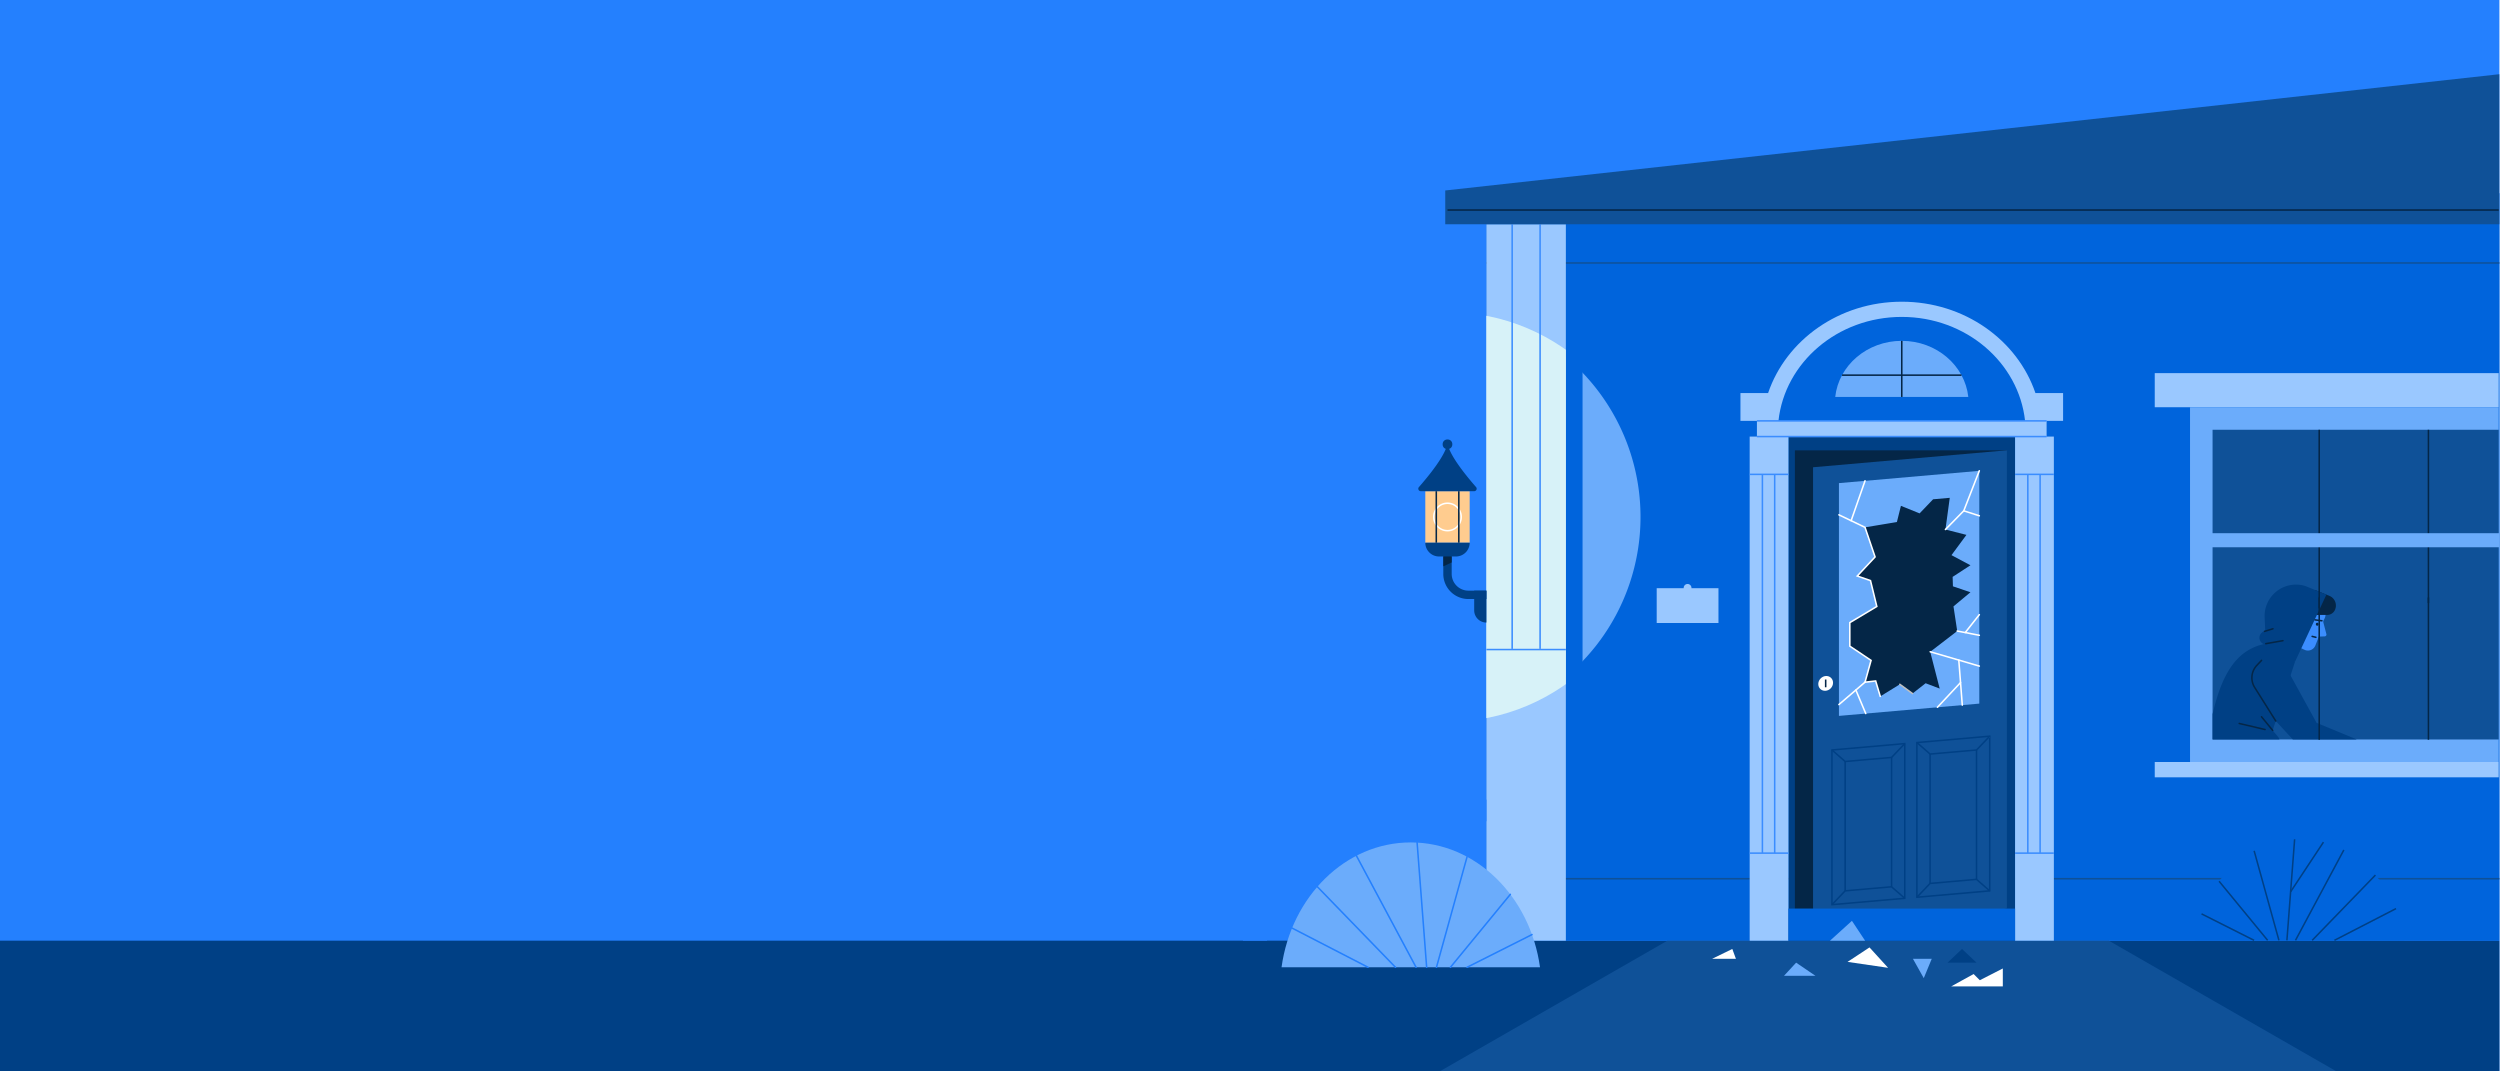 <svg xmlns="http://www.w3.org/2000/svg" xmlns:xlink="http://www.w3.org/1999/xlink" width="560" height="240" viewBox="0 0 560 240"><rect x="0" y="0" width="560" height="240" fill="#333333" stroke="none"/><defs><clipPath id="a"><rect width="559.87" height="240" transform="translate(-59 0)" fill="none"/></clipPath><clipPath id="b"><rect width="69.376" height="64.094" transform="translate(64.094) rotate(90)" fill="none"/></clipPath><clipPath id="c"><rect width="17.797" height="160.483" fill="none"/></clipPath><clipPath id="e"><rect width="560" height="240"/></clipPath></defs><g id="d" clip-path="url(#e)"><rect width="560" height="240" fill="#fff"/><g transform="translate(59 -878.264)"><g transform="translate(0 878.264)" clip-path="url(#a)"><g transform="translate(-29.154 0)"><g transform="translate(-29.846)"><rect width="559.87" height="240" transform="translate(0)" fill="#2480fe"/></g><g transform="translate(-29.846 210.716)"><rect width="559.87" height="29.284" transform="translate(0)" fill="#004085"/></g><g transform="translate(303.109 43.271)"><rect width="226.938" height="167.445" fill="#0064dc"/></g><g transform="translate(303.109 70.715)"><path d="M787.063,1081.424v90.168a46.7,46.7,0,0,0,0-90.168Z" transform="translate(-787.063 -1081.424)" fill="#6bacfb"/></g><g transform="translate(303.109 196.662)"><rect width="227.076" height="0.348" fill="#0f5198"/></g><g transform="translate(303.109 58.733)"><rect width="227.076" height="0.348" fill="#0f5198"/></g><g transform="translate(292.332 210.716)"><path d="M957.614,1513.1l-51.307-29.455h-98.9L756.1,1513.1l100.756-.17Z" transform="translate(-756.102 -1483.642)" fill="#0f5198"/></g><g transform="translate(320.906 75.435)"><rect width="3.74" height="80.552" fill="#0064dc"/></g><g transform="translate(370.766 97.792)"><rect width="50.767" height="112.924" fill="#004085"/></g><g transform="translate(372.211 100.881)"><rect width="47.496" height="102.693" fill="#042647"/></g><g transform="translate(360.014 67.582)"><g transform="translate(2.065 30.21)"><g transform="translate(0)"><rect width="8.686" height="112.924" fill="#9ac8ff"/></g><g transform="translate(0 8.291)"><rect width="8.687" height="0.348" fill="#3b8dfe"/></g><g transform="translate(0 93.135)"><rect width="8.687" height="0.348" fill="#3b8dfe"/></g><g transform="translate(2.679 8.465)"><rect width="0.348" height="84.844" fill="#3b8dfe"/><g transform="translate(2.752)"><rect width="0.348" height="84.844" fill="#3b8dfe"/></g></g><g transform="translate(59.454)"><rect width="8.686" height="112.924" fill="#9ac8ff"/></g><g transform="translate(59.454 8.291)"><rect width="8.687" height="0.348" fill="#3b8dfe"/></g><g transform="translate(59.454 93.135)"><rect width="8.687" height="0.348" fill="#3b8dfe"/></g><g transform="translate(62.133 8.465)"><rect width="0.348" height="84.844" fill="#3b8dfe"/><g transform="translate(2.752)"><rect width="0.348" height="84.844" fill="#3b8dfe"/></g></g></g><g transform="translate(3.691 26.698)"><rect width="64.889" height="3.512" fill="#9ac8ff"/></g><g transform="translate(8.514 3.405)"><path d="M1002.63,1082.208c-14.378,0-26.2,10.21-27.621,23.292h55.243C1028.834,1092.418,1017.008,1082.208,1002.63,1082.208Z" transform="translate(-975.009 -1082.208)" fill="#0064dc"/></g><g transform="translate(21.23 8.767)"><path d="M1026.447,1097.612c-7.759,0-14.14,5.51-14.905,12.569h29.81C1040.587,1103.122,1034.206,1097.612,1026.447,1097.612Z" transform="translate(-1011.542 -1097.612)" fill="#6bacfb"/></g><path d="M1022.819,1092.886h-6.194c-4.028-11.863-15.908-20.461-29.941-20.461s-25.913,8.6-29.941,20.461h-6.194v6.236h8.514c1.418-13.082,13.243-23.292,27.621-23.292s26.2,10.21,27.621,23.292h8.514Z" transform="translate(-950.549 -1072.425)" fill="#9ac8ff"/><g transform="translate(3.691 26.524)"><rect width="64.889" height="0.348" fill="#3b8dfe"/></g></g><g transform="translate(452.817 83.582)"><rect width="77.045" height="7.638" fill="#9ac8ff"/><g transform="translate(0 87.107)"><rect width="77.045" height="3.431" fill="#9ac8ff"/></g><g transform="translate(7.905 7.638)"><rect width="69.14" height="79.468" fill="#6bacfb"/></g><g transform="translate(12.951 12.684)"><rect width="69.376" height="64.094" transform="translate(64.094) rotate(90)" fill="#0f5198"/></g><g transform="translate(12.951 12.684)"><g clip-path="url(#b)"><g transform="translate(-1.348 34.688)"><g transform="translate(9.947 15.817)"><path d="M1285.456,1299.931l8.326,15.148,9.532,3.938h-14.648l-9.586-10.358Z" transform="translate(-1279.079 -1299.931)" fill="#004085"/></g><g transform="translate(11.844 10.313)"><path d="M1286.229,1287.225l.759-.078a1.524,1.524,0,0,0,1.373-1.667h0a1.535,1.535,0,0,0-1.692-1.353l-.759.078a1.523,1.523,0,0,0-1.373,1.667h0A1.535,1.535,0,0,0,1286.229,1287.225Z" transform="translate(-1284.529 -1284.119)" fill="#004085"/></g><g transform="translate(19.533 4.11)"><path d="M1313.4,1266.3l.323,2.28a2.054,2.054,0,0,1-.213,1.238l-.195.373a.681.681,0,0,0-.055.486l.674,2.591a.415.415,0,0,1-.391.516l-1.3.048-.783,2a1.793,1.793,0,0,1-2.429.953l-2.412-1.131Z" transform="translate(-1306.621 -1266.297)" fill="#3b8dfe"/></g><g transform="translate(23.486 11.422)"><path d="M1318.978,1287.858a.18.18,0,0,1-.042-.005l-.826-.205a.174.174,0,0,1,.084-.338l.827.205a.174.174,0,0,1-.042.343Z" transform="translate(-1317.977 -1287.305)" fill="#042647"/></g><g transform="translate(24.277 1.194)"><path d="M1320.25,1257.921l3.413,1.4a2.343,2.343,0,0,1,1.028,3.162h0a1.907,1.907,0,0,1-1.7,1.036h-2.381Z" transform="translate(-1320.25 -1257.921)" fill="#042647"/></g><g transform="translate(0.174 12.993)"><path d="M1251,1314.022c2.161-13.542,5.606-21.615,15.012-22.2l4.64,4.265-5.013,15.394,1.229,1.467a1.518,1.518,0,0,1-1.338,2.478Z" transform="translate(-1251.003 -1291.819)" fill="#004085"/></g><g transform="translate(13)"><path d="M1294.677,1271.748l7.021-15.011-4.34-1.779a5.786,5.786,0,0,0-1.1-.339,7.039,7.039,0,0,0-8.4,7.158l.334,7.3Z" transform="translate(-1287.85 -1254.49)" fill="#004085"/></g><g transform="translate(0 35.022)"><path d="M1265.372,1356.872h-.017l-14.7-1.416a.174.174,0,1,1,.033-.346l14.7,1.416a.174.174,0,0,1-.016.347Z" transform="translate(-1250.503 -1355.109)" fill="#042647"/></g><g transform="translate(12.142 29.433)"><path d="M1288.057,1342.444a.173.173,0,0,1-.135-.064l-2.5-3.044a.174.174,0,1,1,.269-.221l2.5,3.044a.174.174,0,0,1-.134.284Z" transform="translate(-1285.385 -1339.052)" fill="#042647"/></g><g transform="translate(7.156 30.925)"><path d="M1277.011,1345.044a.172.172,0,0,1-.04,0l-5.774-1.359a.174.174,0,1,1,.08-.339l5.774,1.359a.174.174,0,0,1-.04.344Z" transform="translate(-1271.063 -1343.338)" fill="#042647"/></g><g transform="translate(13.105 12.383)"><path d="M1288.327,1291.089a.174.174,0,0,1-.03-.346l3.829-.673a.174.174,0,0,1,.06.343l-3.829.673Z" transform="translate(-1288.153 -1290.068)" fill="#042647"/></g><g transform="translate(24.146 7.728)"><path d="M1321.563,1277.234h-.022l-1.516-.193a.174.174,0,1,1,.044-.345l1.516.193a.174.174,0,0,1-.022.347Z" transform="translate(-1319.872 -1276.693)" fill="#042647"/></g><g transform="translate(24.44 8.5)"><ellipse cx="0.316" cy="0.337" rx="0.316" ry="0.337" transform="translate(0 0.081) rotate(-7.347)" fill="#042647"/></g><g transform="translate(12.814 9.717)"><path d="M1287.49,1283.336a.174.174,0,0,1-.051-.34l1.889-.581a.174.174,0,0,1,.1.333l-1.889.581A.17.17,0,0,1,1287.49,1283.336Z" transform="translate(-1287.316 -1282.407)" fill="#042647"/></g><g transform="translate(9.982 16.794)"><path d="M1284.7,1316.662a.174.174,0,0,1-.148-.081l-4.723-7.517a4.225,4.225,0,0,1,.495-5.136l1.065-1.135a.174.174,0,1,1,.254.238l-1.065,1.135a3.878,3.878,0,0,0-.454,4.713l4.724,7.517a.174.174,0,0,1-.147.267Z" transform="translate(-1279.18 -1302.738)" fill="#042647"/></g></g></g></g><g transform="translate(36.667 12.684)"><rect width="0.348" height="39.997" fill="#042647"/></g><g transform="translate(36.667 50.236)"><rect width="0.348" height="31.884" fill="#042647"/></g><g transform="translate(61.132 12.684)"><rect width="0.348" height="38.823" fill="#042647"/></g><g transform="translate(61.132 50.236)"><rect width="0.348" height="31.884" fill="#042647"/></g><g transform="translate(8.084 35.851)"><rect width="69.285" height="3.16" fill="#6bacfb"/></g></g><g transform="translate(376.274 100.866)"><path d="M1040.7,1270.74l-43.432,3.8V1171.846l43.432-3.8Z" transform="translate(-997.264 -1168.047)" fill="#0f5198"/><g transform="translate(5.801 4.598)"><path d="M1045.372,1233.4l-31.442,2.751v-52.142l31.442-2.751Z" transform="translate(-1013.93 -1181.255)" fill="#6bacfb"/></g><g transform="translate(8.236 10.643)"><path d="M1024.336,1205.239l7.142-1.2.9-3.618,4.182,1.693,3.024-3.16,3.732-.327-.965,7.1,4.7,1.2-3.348,4.54,4.247,2.267-3.989,2.6.064,2.118,3.925,1.329-3.8,3.163.837,5.525-6.048,4.647,2.123,8.243-3.153-1.2-2.96,2.318-2.831-2.069-4.375,2.7-1.029-3.449-2.381.273,1.351-4.88-4.761-3.187v-5.276l6.048-3.618-1.416-5.8-2.96-1.028,3.989-4.274Z" transform="translate(-1020.926 -1198.624)" fill="#042647"/></g><g transform="translate(29.489 4.423)"><path d="M1082.157,1194.246a.174.174,0,0,1-.124-.3l4.075-4.158,3.467-8.927a.174.174,0,0,1,.325.126l-3.493,8.994-4.125,4.208A.173.173,0,0,1,1082.157,1194.246Z" transform="translate(-1081.983 -1180.755)" fill="#fff"/></g><g transform="translate(33.589 13.384)"><path d="M1097.417,1207.962a.168.168,0,0,1-.053-.008l-3.48-1.116a.174.174,0,1,1,.107-.331l3.48,1.116a.174.174,0,0,1-.053.34Z" transform="translate(-1093.763 -1206.498)" fill="#fff"/></g><g transform="translate(26.078 44.954)"><path d="M1083.35,1300.758a.166.166,0,0,1-.049-.007l-10.991-3.212a.174.174,0,0,1,.1-.334l10.99,3.212a.174.174,0,0,1-.049.341Z" transform="translate(-1072.186 -1297.198)" fill="#fff"/></g><g transform="translate(32.475 46.823)"><path d="M1091.521,1312.992a.174.174,0,0,1-.173-.16l-.783-10.075a.174.174,0,0,1,.16-.187.177.177,0,0,1,.187.16l.783,10.075a.174.174,0,0,1-.16.187Z" transform="translate(-1090.564 -1302.568)" fill="#fff"/></g><g transform="translate(27.691 51.861)"><path d="M1076.994,1322.914a.174.174,0,0,1-.127-.293l5.176-5.525a.174.174,0,0,1,.254.238l-5.175,5.525A.173.173,0,0,1,1076.994,1322.914Z" transform="translate(-1076.82 -1317.042)" fill="#fff"/></g><g transform="translate(32.127 40.307)"><path d="M1094.679,1285.152a.18.18,0,0,1-.033,0l-4.942-.957a.174.174,0,0,1,.067-.342l4.942.957a.174.174,0,0,1-.033.345Z" transform="translate(-1089.563 -1283.847)" fill="#fff"/></g><g transform="translate(33.915 36.652)"><path d="M1094.875,1277.7a.174.174,0,0,1-.136-.282l3.153-4a.174.174,0,1,1,.273.215l-3.153,4A.174.174,0,0,1,1094.875,1277.7Z" transform="translate(-1094.702 -1273.347)" fill="#fff"/></g><g transform="translate(8.358 6.663)"><path d="M1021.45,1196.465a.174.174,0,0,1-.164-.231l3.114-8.928a.174.174,0,0,1,.329.115l-3.114,8.928A.174.174,0,0,1,1021.45,1196.465Z" transform="translate(-1021.276 -1187.189)" fill="#fff"/></g><g transform="translate(5.627 14.282)"><path d="M1022.859,1250.086a.175.175,0,0,1-.167-.124l-.988-3.309-2.492.285,1.387-5.007-4.734-3.168v-5.468l6.023-3.6-1.363-5.579-3.123-1.084,4.1-4.393-2.195-6.456-5.779-2.771a.174.174,0,1,1,.15-.314l5.911,2.834,2.309,6.791-3.878,4.155,2.8.971,1.469,6.013-6.074,3.633v5.085l4.789,3.205-1.316,4.752,2.269-.26,1.071,3.589a.174.174,0,0,1-.117.217A.178.178,0,0,1,1022.859,1250.086Z" transform="translate(-1013.43 -1209.078)" fill="#fff"/></g><g transform="translate(19.258 52.243)"><path d="M1055.6,1320.554a.172.172,0,0,1-.1-.033l-2.831-2.069a.174.174,0,0,1,.205-.281l2.831,2.069a.174.174,0,0,1-.1.315Z" transform="translate(-1052.591 -1318.138)" fill="#bfbfbf"/></g><g transform="translate(5.627 51.766)"><path d="M1013.6,1322.13a.174.174,0,0,1-.113-.306l5.845-5.015a.174.174,0,1,1,.227.264l-5.845,5.014A.172.172,0,0,1,1013.6,1322.13Z" transform="translate(-1013.43 -1316.767)" fill="#fff"/></g><g transform="translate(9.418 53.528)"><path d="M1026.71,1327.441a.174.174,0,0,1-.161-.107l-2.215-5.263a.174.174,0,0,1,.321-.135l2.215,5.262a.174.174,0,0,1-.093.228A.171.171,0,0,1,1026.71,1327.441Z" transform="translate(-1024.321 -1321.831)" fill="#fff"/></g><g transform="translate(0.491 49.871)"><ellipse cx="1.729" cy="1.584" rx="1.729" ry="1.584" transform="matrix(0.691, -0.722, 0.722, 0.691, 0, 2.498)" fill="#fff"/><g transform="translate(2.166 1.478)"><rect width="0.348" height="1.733" fill="#042647"/></g></g><g transform="translate(4.064 63.848)"><g transform="translate(0 1.664)"><path d="M1008.94,1392.718v-35l16.659-1.457v35Zm.348-34.68v34.3l15.963-1.4v-34.3Z" transform="translate(-1008.94 -1356.262)" fill="#004085"/><g transform="translate(0.06 0.07)"><path d="M1012.123,1360.768l-3.012-2.627.229-.262,2.9,2.53,10.26-.9,2.911-3.048.252.24-3,3.144Z" transform="translate(-1009.111 -1356.462)" fill="#004085"/></g><g transform="translate(0.048 32.081)"><path d="M1009.33,1452.734l-.252-.24,3-3.143,5.3-.464h0l5.233-.458,3.012,2.627-.229.262-2.9-2.53-5.166.452h0l-5.094.446Z" transform="translate(-1009.078 -1448.428)" fill="#004085"/></g><g transform="translate(13.355 3.286)"><rect width="0.348" height="28.975" fill="#004085"/></g><g transform="translate(2.956 4.196)"><rect width="0.348" height="28.975" fill="#004085"/></g></g><g transform="translate(19.026)"><path d="M1063.6,1387.936v-35l16.659-1.457v35Zm.348-34.68v34.3l15.963-1.4v-34.3Z" transform="translate(-1063.6 -1351.48)" fill="#004085"/><g transform="translate(0.06 0.07)"><path d="M1066.783,1355.986l-3.012-2.627.229-.262,2.9,2.53,5.166-.452h0l5.094-.446,2.911-3.048.252.24-3,3.143-5.3.464h0Z" transform="translate(-1063.771 -1351.68)" fill="#004085"/></g><g transform="translate(0.048 32.081)"><path d="M1063.99,1447.952l-.252-.24,3-3.143,10.538-.922,3.012,2.627-.229.262-2.9-2.53-10.26.9Z" transform="translate(-1063.738 -1443.646)" fill="#004085"/></g><g transform="translate(13.355 3.286)"><rect width="0.348" height="28.975" fill="#004085"/></g><g transform="translate(2.956 4.195)"><rect width="0.348" height="28.975" fill="#004085"/></g></g></g></g><g transform="translate(395.975 76.349)"><rect width="0.348" height="12.569" fill="#042647"/></g><g transform="translate(382.775 83.859)"><rect width="26.749" height="0.348" fill="#042647"/></g><g transform="translate(303.109 50.232)"><rect width="17.797" height="160.483" fill="#9ac8ff"/></g><g transform="translate(303.109 50.232)"><g clip-path="url(#c)"><g transform="translate(-54.609 19.675)"><circle cx="45.891" cy="45.891" r="45.891" fill="#d7f2f8"/></g></g></g><g transform="translate(303.109 145.324)"><rect width="17.797" height="0.348" fill="#3b8dfe"/></g><g transform="translate(308.705 50.232)"><rect width="0.348" height="95.121" fill="#3b8dfe"/><g transform="translate(6.256)"><rect width="0.348" height="95.121" fill="#3b8dfe"/></g></g><g transform="translate(363.705 97.618)"><rect width="64.889" height="0.348" fill="#3b8dfe"/></g><g transform="translate(287.851 98.437)"><g transform="translate(1.571 11.589)"><rect width="9.938" height="11.545" fill="#ffcc8f"/></g><g transform="translate(3.296 14.117)"><path d="M755.939,1208.116a3.245,3.245,0,1,1,3.244-3.244A3.248,3.248,0,0,1,755.939,1208.116Zm0-6.141a2.9,2.9,0,1,0,2.9,2.9A2.9,2.9,0,0,0,755.939,1201.975Z" transform="translate(-752.694 -1201.627)" fill="#fff"/></g><g transform="translate(1.571 23.134)"><path d="M0,0H9.938a0,0,0,0,1,0,0V0A3.082,3.082,0,0,1,6.856,3.082H3.082A3.082,3.082,0,0,1,0,0V0A0,0,0,0,1,0,0Z" fill="#004085"/></g><g transform="translate(5.601 25.093)"><path d="M768.974,1243.815h-4.039a5.624,5.624,0,0,1-5.618-5.618v-5.036H761.2v5.036a3.743,3.743,0,0,0,3.739,3.739h4.039Z" transform="translate(-759.317 -1233.162)" fill="#004085"/></g><g transform="translate(12.521 33.868)"><path d="M0,0H2.737a0,0,0,0,1,0,0V7.148a0,0,0,0,1,0,0h0A2.737,2.737,0,0,1,0,4.411V0A0,0,0,0,1,0,0Z" fill="#004085"/></g><g transform="translate(0 0.521)"><path d="M749.766,1162.566c0,2.606-4.5,7.99-6.4,10.146a.555.555,0,0,0,.417.922H755.75a.555.555,0,0,0,.417-.922C754.268,1170.556,749.766,1165.172,749.766,1162.566Z" transform="translate(-743.226 -1162.566)" fill="#004085"/></g><g transform="translate(5.454)"><circle cx="1.086" cy="1.086" r="1.086" fill="#004085"/></g><g transform="translate(3.859 11.589)"><rect width="0.348" height="11.545" fill="#042647"/><g transform="translate(5.043)"><rect width="0.348" height="11.545" fill="#042647"/></g></g><g transform="translate(5.601 26.215)"><path d="M759.317,1236.386H761.2v1.333l-1.879.875Z" transform="translate(-759.317 -1236.386)" fill="#042647"/></g></g><g transform="translate(248.57 165.736)"><path d="M635.778,1358.567l-2.7-4.149-2.7,4.149v40.83h5.4Z" transform="translate(-630.374 -1354.418)" fill="#2480fe"/><g transform="translate(41.417)"><path d="M754.768,1358.567l-2.7-4.149-2.7,4.149v40.83h5.4Z" transform="translate(-749.365 -1354.418)" fill="#2480fe"/></g><g transform="translate(27.612)"><path d="M715.1,1358.567l-2.7-4.149-2.7,4.149v40.83h5.4Z" transform="translate(-709.701 -1354.418)" fill="#2480fe"/></g><g transform="translate(13.806)"><path d="M675.441,1358.567l-2.7-4.149-2.7,4.149v40.83h5.4Z" transform="translate(-670.037 -1354.418)" fill="#2480fe"/></g></g><g transform="translate(248.57 179.113)"><rect width="54.539" height="4.854" fill="#2480fe"/></g><g transform="translate(257.22 188.568)"><g transform="translate(0 0.136)"><path d="M713.121,1448.365c-2.187-15.841-14.315-27.964-28.949-27.964s-26.762,12.122-28.949,27.964Z" transform="translate(-655.224 -1420.402)" fill="#6bacfb"/></g><g transform="translate(7.853 9.892)"><path d="M695.45,1466.813a.173.173,0,0,1-.125-.053l-17.49-18.033a.174.174,0,1,1,.25-.242l17.49,18.033a.174.174,0,0,1-.125.3Z" transform="translate(-677.785 -1448.432)" fill="#2480fe"/></g><g transform="translate(2.183 19.15)"><path d="M678.68,1484.153a.172.172,0,0,1-.08-.02l-17.011-8.775a.174.174,0,1,1,.159-.309l17.011,8.775a.174.174,0,0,1-.08.329Z" transform="translate(-661.496 -1475.03)" fill="#2480fe"/></g><g transform="translate(16.598 2.947)"><path d="M716.444,1453.805a.174.174,0,0,1-.154-.092l-13.36-24.978a.174.174,0,1,1,.307-.164l13.36,24.978a.174.174,0,0,1-.153.256Z" transform="translate(-702.91 -1428.479)" fill="#2480fe"/></g><g transform="translate(30.192)"><path d="M744.278,1448.285a.174.174,0,0,1-.173-.161l-2.139-27.925a.174.174,0,1,1,.347-.026l2.139,27.925a.174.174,0,0,1-.16.187Z" transform="translate(-741.966 -1420.011)" fill="#2480fe"/></g><g transform="translate(34.531 3.179)"><path d="M754.6,1454.239a.179.179,0,0,1-.047-.006.175.175,0,0,1-.121-.214l6.857-24.747a.174.174,0,0,1,.336.093l-6.857,24.747A.174.174,0,0,1,754.6,1454.239Z" transform="translate(-754.429 -1429.144)" fill="#2480fe"/></g><g transform="translate(37.656 11.592)"><path d="M763.581,1470a.174.174,0,0,1-.134-.284l13.418-16.333a.174.174,0,1,1,.269.221l-13.418,16.333A.174.174,0,0,1,763.581,1470Z" transform="translate(-763.408 -1453.315)" fill="#2480fe"/></g><g transform="translate(41.388 20.607)"><path d="M774.3,1486.881a.174.174,0,0,1-.078-.33l14.539-7.318a.174.174,0,1,1,.156.311l-14.539,7.319A.173.173,0,0,1,774.3,1486.881Z" transform="translate(-774.131 -1479.214)" fill="#2480fe"/></g></g><g transform="translate(461.841 187.972)"><path d="M1243.094,1440.962c1.773-12.839,11.6-22.663,23.461-22.663s21.688,9.824,23.461,22.663Z" transform="translate(-1243.094 -1418.299)" fill="#0064dc"/><g transform="translate(26.116 7.927)"><rect width="20.359" height="0.348" transform="matrix(0.696, -0.718, 0.718, 0.696, 0, 14.613)" fill="#004085"/></g><g transform="translate(31.144 15.399)"><rect width="15.512" height="0.348" transform="matrix(0.889, -0.458, 0.458, 0.889, 0, 7.106)" fill="#004085"/></g><g transform="translate(22.348 2.338)"><rect width="22.957" height="0.348" transform="matrix(0.472, -0.882, 0.882, 0.472, 0, 20.243)" fill="#004085"/></g><g transform="translate(20.407 0.018)"><rect width="22.698" height="0.348" transform="translate(0 22.632) rotate(-85.631)" fill="#004085"/></g><g transform="translate(13.071 2.561)"><rect width="0.348" height="20.811" transform="matrix(0.964, -0.267, 0.267, 0.964, 0, 0.093)" fill="#004085"/></g><g transform="translate(5.255 9.315)"><rect width="0.348" height="17.131" transform="translate(0 0.221) rotate(-39.403)" fill="#004085"/></g><g transform="translate(1.377 16.576)"><rect width="0.348" height="13.192" transform="matrix(0.45, -0.893, 0.893, 0.45, 0, 0.311)" fill="#004085"/></g><g transform="translate(21.27 0.576)"><rect width="13.318" height="0.348" transform="matrix(0.552, -0.834, 0.834, 0.552, 0, 11.104)" fill="#004085"/></g></g><g transform="translate(293.887 16.622)"><path d="M769.79,959.628h-9.222v-7.567l236.11-26.043v33.61Z" transform="translate(-760.568 -926.018)" fill="#0f5198"/></g><g transform="translate(370.766 203.523)"><rect width="50.767" height="7.193" fill="#0064dc"/></g><g transform="translate(294.391 46.873)"><rect width="235.471" height="0.348" fill="#042647"/></g><g transform="translate(341.253 130.814)"><path d="M904.434,1255.025c0-.022.007-.042.007-.064a.874.874,0,1,0-1.748,0c0,.022,0,.042.006.064h-6.051v7.8h13.837v-7.8Z" transform="translate(-896.648 -1254.087)" fill="#9ac8ff"/></g><g transform="translate(380.067 206.259)"><path d="M1008.159,1475.3l4.919-4.456,2.952,4.456Z" transform="translate(-1008.159 -1470.839)" fill="#6bacfb"/></g><g transform="translate(384.002 212.221)"><path d="M1019.465,1491.206l4.919-3.241,4.167,4.572Z" transform="translate(-1019.465 -1487.965)" fill="#fff"/></g><g transform="translate(398.645 214.767)"><path d="M1061.532,1495.281h4.225l-1.794,4.341Z" transform="translate(-1061.532 -1495.281)" fill="#6bacfb"/></g><g transform="translate(406.4 212.568)"><path d="M1083.812,1492.03h6.494l-3.247-3.067Z" transform="translate(-1083.812 -1488.962)" fill="#004085"/></g><g transform="translate(407.21 216.937)"><path d="M1086.14,1505.538l5.035-2.778,1.389,1.389,5.151-2.633v4.022Z" transform="translate(-1086.14 -1501.516)" fill="#fff"/></g><g transform="translate(369.765 215.635)"><path d="M978.563,1500.726h7.061l-4.341-2.952Z" transform="translate(-978.563 -1497.775)" fill="#6bacfb"/></g><g transform="translate(353.676 212.568)"><path d="M932.34,1491.162l4.514-2.2.81,2.2Z" transform="translate(-932.34 -1488.962)" fill="#fff"/></g></g></g></g></g></svg>